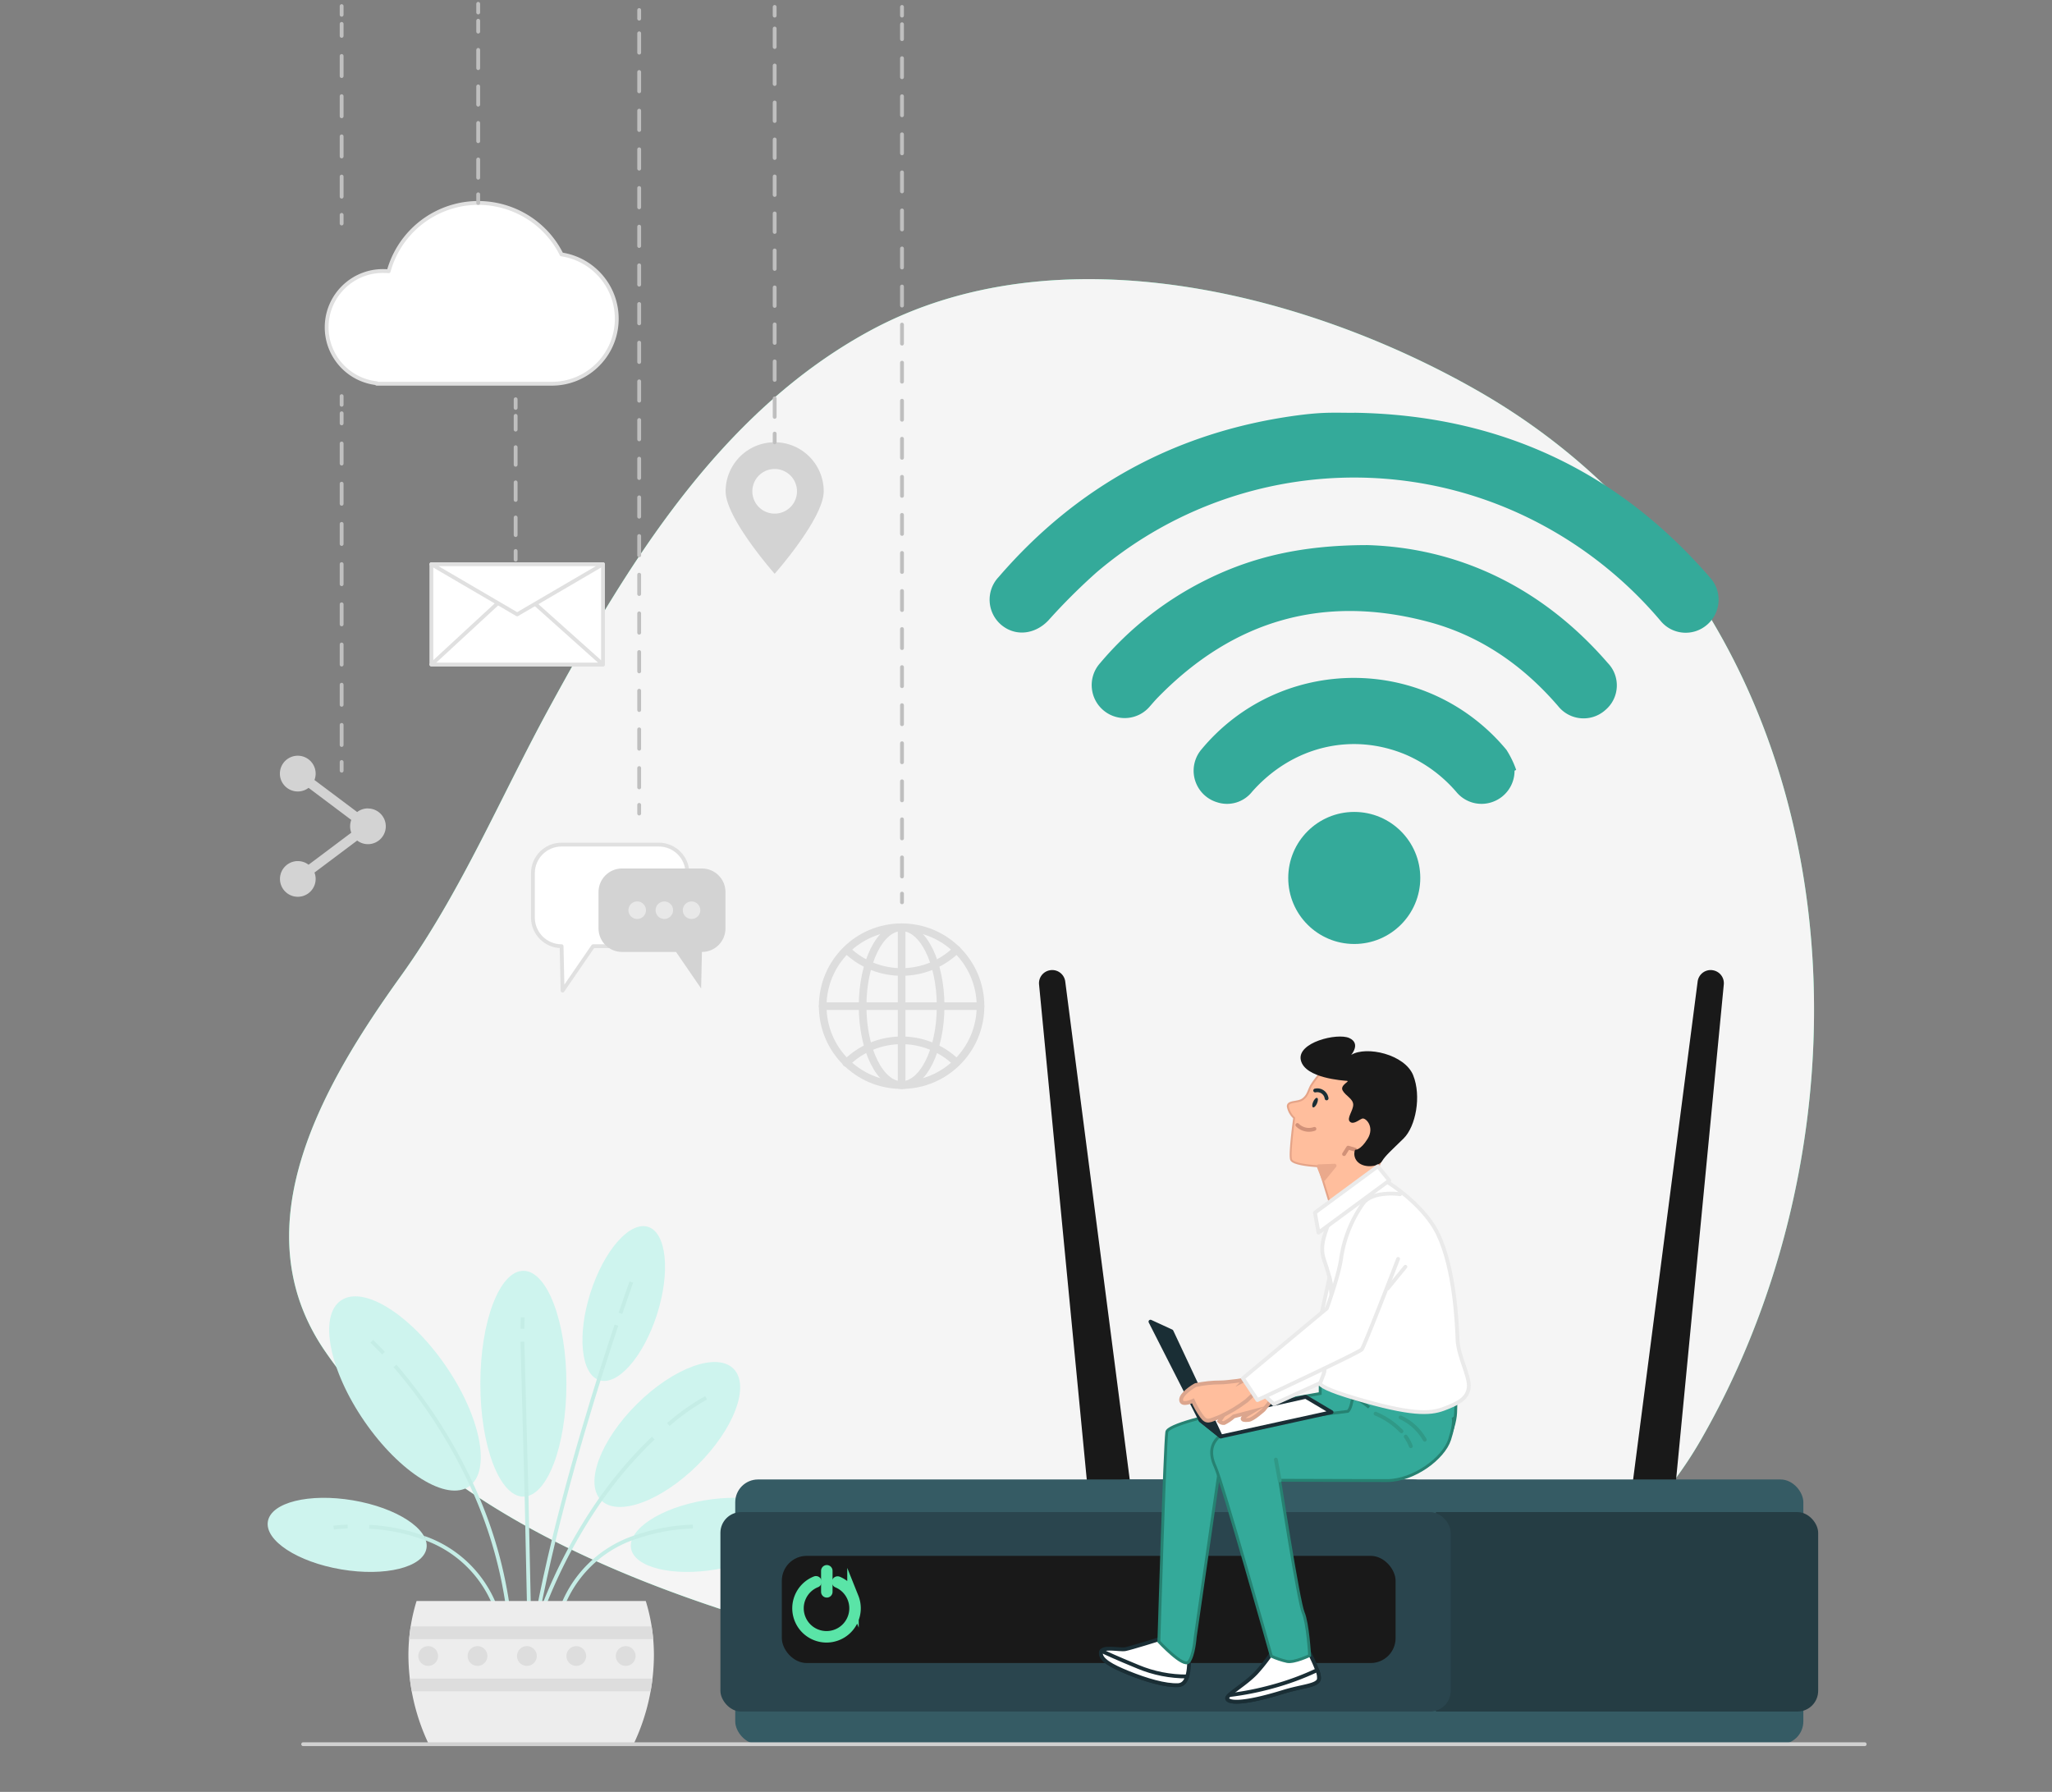 <svg xmlns="http://www.w3.org/2000/svg" id="Layer_1" data-name="Layer 1" viewBox="0 0 536 468"><rect x="0" y="0" width="536" height="468" fill="#808080" stroke="none"/><defs><style>.cls-1{fill:#cef4ee}.cls-1,.cls-10,.cls-11,.cls-12,.cls-13,.cls-2,.cls-3,.cls-4,.cls-5,.cls-6,.cls-7,.cls-8,.cls-9{stroke-width:0}.cls-2{fill:#d3d3d3}.cls-14{stroke:#268272;stroke-width:.75px}.cls-14,.cls-15,.cls-16,.cls-17,.cls-18{stroke-miterlimit:10}.cls-14,.cls-7{fill:#34aa9a}.cls-19{stroke-dasharray:0 0 0 0 0 0 4.97 4.97}.cls-16,.cls-19,.cls-20,.cls-21,.cls-22,.cls-23,.cls-24,.cls-25,.cls-26,.cls-27,.cls-28,.cls-29,.cls-30,.cls-31,.cls-32,.cls-33,.cls-34,.cls-35,.cls-36,.cls-37{stroke-linecap:round}.cls-19,.cls-20,.cls-21,.cls-22,.cls-23,.cls-24,.cls-25,.cls-26,.cls-27,.cls-28,.cls-29,.cls-30,.cls-31,.cls-32,.cls-33,.cls-34,.cls-35,.cls-36,.cls-37{stroke-linejoin:round}.cls-16,.cls-17,.cls-19,.cls-20,.cls-21,.cls-24,.cls-25,.cls-26,.cls-27,.cls-28,.cls-29,.cls-30,.cls-32,.cls-34,.cls-36,.cls-37{fill:none}.cls-19,.cls-20,.cls-21,.cls-26,.cls-29,.cls-34,.cls-36{stroke:#bfbfbf}.cls-20{stroke-dasharray:0 0 0 0 0 0 5.05 5.05}.cls-15{stroke:#dba58d}.cls-15,.cls-18{fill:#ffbe9d}.cls-21{stroke-dasharray:0 0 0 0 0 0 4.59 4.59}.cls-22,.cls-28,.cls-31{stroke:#1a2e35}.cls-22,.cls-33,.cls-35{fill:#fff}.cls-3{fill:#f5f5f5}.cls-23{fill:#eaa98c;stroke:#eaa98c}.cls-24{stroke-width:2px}.cls-24,.cls-27{stroke:#ddd}.cls-16{stroke:#5ae4a7;stroke-width:3px}.cls-25,.cls-33{stroke:#eaeaea}.cls-31,.cls-4{fill:#1a2e35}.cls-27{stroke-width:2px}.cls-29{stroke-dasharray:0 0 0 0 0 0 5.25 5.25}.cls-30{stroke:#309987}.cls-5{fill:#ddd}.cls-6{fill:#e8e8e8}.cls-8{fill:#2a454e}.cls-17{stroke:#c5ede6}.cls-32{stroke:#d19178}.cls-9{fill:#ededed}.cls-18{stroke:#e5a488;stroke-width:.5px}.cls-10{fill:#253d44}.cls-34{stroke-dasharray:0 0 0 0 0 0 4.83 4.83}.cls-11{fill:#5ae4a7}.cls-35{stroke:#e0e0e0}.cls-12{fill:#355b64}.cls-13{fill:#191919}.cls-36{stroke-dasharray:0 0 0 0 0 0 4.77 4.77}.cls-37{stroke:#d1d1d1}</style></defs><g id="DSL-Internet"><g id="Group_4521" data-name="Group 4521"><path id="Path_14063" d="M410.4 411.85a105.189 105.189 0 0 0 33.91-35.84c50.67-88.18 39.22-218.23-58.37-273.98-45.1-25.77-110.03-42.08-158.77-15.61-39.53 21.47-63.77 61.89-83.82 98.67-12.61 23.13-22.99 48.02-38.52 69.66-20.15 28.06-42.32 65.54-19.93 98.15 30.5 44.42 88.11 64.7 140.36 78.06 56.68 14.49 120.41 16.54 172.78-11.71 4.24-2.29 8.36-4.75 12.36-7.39h-.02Z" class="cls-11" data-name="Path 14063"/><path id="Path_14064" d="M410.4 411.85a105.189 105.189 0 0 0 33.91-35.84c50.67-88.18 39.22-218.23-58.37-273.98-45.1-25.77-110.03-42.08-158.77-15.61-39.53 21.47-63.77 61.89-83.82 98.67-12.61 23.13-22.99 48.02-38.52 69.66-20.15 28.06-42.32 65.54-19.93 98.15 30.5 44.42 88.11 64.7 140.36 78.06 56.68 14.49 120.41 16.54 172.78-11.71 4.24-2.29 8.36-4.75 12.36-7.39h-.02Z" class="cls-3" data-name="Path 14064"/></g><g id="Group_4522" data-name="Group 4522"><path id="Path_14065" d="M353.77 107.8c37.27.58 68.37 14.72 92.86 43 3.22 3.49 3 8.93-.49 12.16-.1.09-.2.18-.31.27-3.57 3.04-8.93 2.62-11.97-.95l-.15-.18a106.438 106.438 0 0 0-31.32-25.24c-37.58-19.97-83.54-14.96-115.95 12.62-4.42 3.94-8.62 8.12-12.57 12.53-3.52 3.73-8.7 4.32-12.42 1.12-3.59-3.14-3.96-8.59-.82-12.18.07-.08.15-.16.22-.24 20.52-23.79 46.35-37.84 77.48-42.15 2.44-.33 4.89-.6 7.35-.71 2.69-.12 5.39-.03 8.09-.03Z" class="cls-7" data-name="Path 14065"/><path id="Path_14066" d="M356.85 142.36c23.56.61 45.7 10.67 63.13 30.82 3.22 3.34 3.12 8.67-.23 11.89-.18.17-.36.33-.55.49-3.56 3.07-8.94 2.67-12.01-.9-.08-.09-.16-.19-.24-.29-9.09-10.53-20.12-18.24-33.56-21.88-27.39-7.39-51.06-.65-70.89 19.62-.74.75-1.43 1.57-2.12 2.35-3.05 3.65-8.49 4.13-12.13 1.08-3.65-3.05-4.13-8.49-1.08-12.13.06-.08.13-.15.2-.23a86.358 86.358 0 0 1 27.77-21.77c12.19-6.05 25.12-8.99 41.7-9.04Z" class="cls-7" data-name="Path 14066"/><path id="Path_14067" d="M395.61 201.3a8.615 8.615 0 0 1-5.51 8.06 8.506 8.506 0 0 1-9.6-2.41 36.625 36.625 0 0 0-13.16-9.79c-14.15-6-29.75-2.27-40.27 9.61a8.348 8.348 0 0 1-9.21 2.75c-4.54-1.4-7.09-6.22-5.69-10.76.35-1.13.92-2.17 1.69-3.06 18.26-21.96 50.87-24.95 72.82-6.69 2.48 2.06 4.76 4.35 6.82 6.84 1.05 1.64 1.91 3.4 2.54 5.24-.15.07-.3.13-.45.21Z" class="cls-7" data-name="Path 14067"/><path id="Path_14068" d="M353.74 246.55c-9.53 0-17.25-7.73-17.24-17.25 0-9.53 7.73-17.25 17.25-17.24 9.53 0 17.25 7.73 17.24 17.25 0 9.52-7.72 17.24-17.24 17.24Z" class="cls-7" data-name="Path 14068"/></g><g id="Group_4523" data-name="Group 4523"><circle id="Ellipse_366" cx="235.51" cy="262.79" r="20.61" class="cls-24" data-name="Ellipse 366"/><ellipse id="Ellipse_367" cx="235.51" cy="262.79" class="cls-27" data-name="Ellipse 367" rx="10.19" ry="20.61"/><path id="Path_14069" d="M221.32 248.21c8.03 7.61 20.63 7.53 28.56-.19" class="cls-27" data-name="Path 14069"/><path id="Path_14070" d="M249.74 277.42c-8.05-7.69-20.75-7.6-28.69.21" class="cls-27" data-name="Path 14070"/><path id="Line_80" d="M214.89 262.79h41.22" class="cls-27" data-name="Line 80"/><path id="Line_81" d="M235.51 242.18v41.22" class="cls-27" data-name="Line 81"/></g><g id="Group_4524" data-name="Group 4524"><path id="Line_82" d="M235.61 235.66v-2.26" class="cls-26" data-name="Line 82"/><path id="Line_83" d="M235.61 228.91V6.33" class="cls-19" data-name="Line 83"/><path id="Line_84" d="M235.61 4.08V1.81" class="cls-26" data-name="Line 84"/></g><path id="Path_14071" d="M202.35 115.51c-7.07 0-12.81 5.73-12.81 12.81 0 7.07 12.81 21.54 12.81 21.54s12.81-14.46 12.81-21.54-5.73-12.81-12.81-12.81Zm0 18.64a5.83 5.83 0 1 1 0-11.66 5.83 5.83 0 0 1 0 11.66Z" class="cls-2" data-name="Path 14071"/><g id="Group_4525" data-name="Group 4525"><path id="Line_85" d="M202.35 115.52v-2.27" class="cls-26" data-name="Line 85"/><path id="Line_86" d="M202.35 108.88V6.26" class="cls-34" data-name="Line 86"/><path id="Line_87" d="M202.35 4.08V1.81" class="cls-26" data-name="Line 87"/></g><g id="Group_4528" data-name="Group 4528"><path id="Path_14072" d="M172.07 220.59h-25.38c-4.14 0-7.49 3.35-7.49 7.49v11.56c0 4.14 3.35 7.49 7.49 7.49h0l.26 11.6 7.97-11.6h17.16c4.13 0 7.48-3.36 7.48-7.49v-11.56c0-4.14-3.35-7.49-7.49-7.49h0Z" class="cls-35" data-name="Path 14072"/><g id="Group_4527" data-name="Group 4527"><path id="Path_14073" d="M162.49 226.83h20.86c3.4 0 6.15 2.75 6.15 6.15v9.5c0 3.4-2.75 6.15-6.15 6.15l-.21 9.54-6.55-9.54h-14.1c-3.4 0-6.15-2.75-6.15-6.15v-9.5c0-3.4 2.75-6.15 6.15-6.15Z" class="cls-2" data-name="Path 14073"/><g id="Group_4526" data-name="Group 4526"><path id="Path_14074" d="M168.73 237.73c0-1.26-1.02-2.29-2.29-2.29s-2.29 1.02-2.29 2.29a2.29 2.29 0 0 0 2.29 2.29c1.26 0 2.29-1.02 2.29-2.28Z" class="cls-6" data-name="Path 14074"/><circle id="Ellipse_368" cx="173.53" cy="237.73" r="2.29" class="cls-6" data-name="Ellipse 368"/><circle id="Ellipse_369" cx="180.64" cy="237.73" r="2.29" class="cls-6" data-name="Ellipse 369"/></g></g></g><g id="Group_4529" data-name="Group 4529"><path id="Line_88" d="M166.96 212.48v-2.26" class="cls-26" data-name="Line 88"/><path id="Line_89" d="M166.96 205.65V7.16" class="cls-20" data-name="Line 89"/><path id="Line_90" d="M166.96 4.88V2.62" class="cls-26" data-name="Line 90"/></g><g id="Group_4530" data-name="Group 4530"><path id="Rectangle_675" d="M112.68 147.36h44.83v26.19h-44.83z" class="cls-35" data-name="Rectangle 675"/><path id="Path_14075" d="m112.68 173.56 22.05-20.37 22.78 20.37h-44.83Z" class="cls-35" data-name="Path 14075"/><path id="Path_14076" d="m112.68 147.36 22.41 13.1 22.41-13.1h-44.83Z" class="cls-35" data-name="Path 14076"/></g><g id="Group_4531" data-name="Group 4531"><path id="Line_91" d="M134.69 146.17v-2.26" class="cls-26" data-name="Line 91"/><path id="Line_92" d="M134.69 139.75v-31.14" class="cls-21" data-name="Line 92"/><path id="Line_93" d="M134.69 106.54v-2.26" class="cls-26" data-name="Line 93"/></g><path id="Path_14077" d="M146.68 66.45c-5.99-12-20.59-16.87-32.59-10.88a24.297 24.297 0 0 0-12.56 15.27c-.39-.03-.78-.05-1.17-.05-8.11-.19-14.84 6.24-15.03 14.35-.18 7.62 5.5 14.11 13.07 14.95v.13h45.34c9.38.21 17.15-7.21 17.36-16.59.2-8.54-5.99-15.9-14.43-17.18h0Z" class="cls-35" data-name="Path 14077"/><g id="Group_4532" data-name="Group 4532"><path id="Line_94" d="M124.91 53.01v-2.26" class="cls-26" data-name="Line 94"/><path id="Line_95" d="M124.91 46.42V5.41" class="cls-36" data-name="Line 95"/><path id="Line_96" d="M124.91 3.26V1" class="cls-26" data-name="Line 96"/></g><path id="Path_14078" d="M96.11 211.14c-1.02 0-2.01.33-2.81.95l-11.16-8.37c.2-.53.31-1.1.31-1.66 0-2.58-2.08-4.67-4.66-4.68-2.58 0-4.67 2.08-4.68 4.66s2.08 4.67 4.66 4.68c1.02 0 2.02-.33 2.83-.95l11.16 8.38a4.661 4.661 0 0 0 0 3.33l-11.16 8.37c-.81-.62-1.8-.95-2.81-.95-2.57 0-4.66 2.09-4.66 4.66s2.09 4.66 4.66 4.66 4.66-2.09 4.66-4.66c0-.57-.1-1.13-.31-1.66l11.16-8.37c.81.62 1.8.95 2.81.95 2.57 0 4.66-2.09 4.66-4.66s-2.09-4.66-4.66-4.66Z" class="cls-2" data-name="Path 14078"/><g id="Group_4533" data-name="Group 4533"><path id="Line_97" d="M89.24 58.38v-2.26" class="cls-26" data-name="Line 97"/><path id="Line_98" d="M89.24 51.37V6.24" class="cls-29" data-name="Line 98"/><path id="Line_99" d="M89.24 3.86V1.6" class="cls-26" data-name="Line 99"/></g><g id="Group_4534" data-name="Group 4534"><path id="Line_100" d="M89.24 201.29v-2.27" class="cls-29" data-name="Line 100"/><path id="Line_101" d="M89.24 194.58v-86.64" class="cls-29" data-name="Line 101"/><path id="Line_102" d="M89.24 105.72v-2.26" class="cls-29" data-name="Line 102"/></g><g id="Group_4538" data-name="Group 4538"><g id="Group_4535" data-name="Group 4535"><ellipse id="Ellipse_370" cx="136.71" cy="361.4" class="cls-1" data-name="Ellipse 370" rx="11.24" ry="29.49"/><ellipse id="Ellipse_371" cx="162.93" cy="340.46" class="cls-1" data-name="Ellipse 371" rx="21.01" ry="9.14" transform="rotate(-72.37 162.926 340.461)"/><path id="Path_14079" d="M89.16 409.9c-11.44-1.93-20.03-7.54-19.19-12.53s10.8-7.44 22.24-5.51c11.44 1.94 20.03 7.54 19.19 12.53-.84 4.98-10.8 7.44-22.24 5.51Z" class="cls-1" data-name="Path 14079"/><path id="Path_14080" d="M182.22 382.64c-9.56 9.48-20.85 13.59-25.22 9.18-4.37-4.41-.17-15.67 9.39-25.14 9.56-9.48 20.85-13.59 25.22-9.18 4.37 4.41.17 15.66-9.39 25.14Z" class="cls-1" data-name="Path 14080"/><path id="Path_14081" d="M116.37 356.65c9.24 13.4 11.99 27.54 6.15 31.58s-18.07-3.57-27.32-16.99c-9.24-13.42-11.99-27.54-6.15-31.58s18.07 3.58 27.32 16.99Z" class="cls-1" data-name="Path 14081"/><path id="Line_103" d="m137.51 389.41.87 40.53" class="cls-17" data-name="Line 103"/><path id="Line_104" d="m136.46 350.42 1.05 38.99" class="cls-17" data-name="Line 104"/><path id="Line_105" d="m136.53 344.06-.07 2.99" class="cls-17" data-name="Line 105"/><path id="Path_14082" d="M122.47 386.3a113.219 113.219 0 0 1 11.11 42.54" class="cls-17" data-name="Path 14082"/><path id="Path_14083" d="M103.17 356.75c7.71 8.95 14.21 18.88 19.31 29.54" class="cls-17" data-name="Path 14083"/><path id="Path_14084" d="M97.1 350.33s1.17 1.07 3.08 3.1" class="cls-17" data-name="Path 14084"/><path id="Path_14085" d="M157.7 390.46a133.086 133.086 0 0 0-18.22 36.17" class="cls-17" data-name="Path 14085"/><path id="Path_14086" d="M170.64 375.6c-4.76 4.54-9.09 9.52-12.93 14.86" class="cls-17" data-name="Path 14086"/><path id="Path_14087" d="M184.44 365.08a59.537 59.537 0 0 0-9.86 6.97" class="cls-17" data-name="Path 14087"/><path id="Path_14088" d="M157.22 357.72c-6.22 19.6-14.59 48.56-18.49 73.7" class="cls-17" data-name="Path 14088"/><path id="Path_14089" d="M161.02 346.1c-1.1 3.3-2.4 7.23-3.79 11.62" class="cls-17" data-name="Path 14089"/><path id="Path_14090" d="M164.91 334.86s-1.09 3-2.84 8.15" class="cls-17" data-name="Path 14090"/><path id="Path_14091" d="M110.83 401.68a30.791 30.791 0 0 1 19.06 19.42" class="cls-17" data-name="Path 14091"/><path id="Path_14092" d="M96.45 398.76c4.91.25 9.75 1.23 14.37 2.92" class="cls-17" data-name="Path 14092"/><path id="Path_14093" d="M87.15 398.98s1.38-.2 3.67-.29" class="cls-17" data-name="Path 14093"/><path id="Path_14094" d="M187.07 409.9c11.44-1.93 20.03-7.54 19.19-12.53s-10.8-7.44-22.24-5.51c-11.44 1.94-20.03 7.54-19.19 12.53s10.8 7.44 22.24 5.51Z" class="cls-1" data-name="Path 14094"/><path id="Path_14095" d="M165.65 401.58a30.816 30.816 0 0 0-19.31 19.52" class="cls-17" data-name="Path 14095"/><path id="Path_14096" d="M180.99 398.7c-5.23.16-10.4 1.13-15.33 2.89" class="cls-17" data-name="Path 14096"/></g><g id="Group_4537" data-name="Group 4537"><path id="Path_14098" d="M165.49 455.55a54.538 54.538 0 0 0 5.32-23.21c0-4.81-.71-9.59-2.13-14.19h-59.87a48.08 48.08 0 0 0-2.13 14.19c.04 8.03 1.86 15.96 5.32 23.21h53.5Z" class="cls-9" data-name="Path 14098"/><g id="Group_4536" data-name="Group 4536"><path id="Path_14099" d="M107.27 424.78c-.17 1.09-.31 2.2-.4 3.32h63.75c-.1-1.12-.23-2.23-.4-3.32h-62.96Z" class="cls-5" data-name="Path 14099"/><path id="Path_14100" d="M169.94 441.74c.2-1.1.37-2.2.51-3.32h-63.4c.13 1.11.31 2.22.51 3.32h62.39Z" class="cls-5" data-name="Path 14100"/></g><path id="Path_14101" d="M114.42 432.52a2.58 2.58 0 1 1-5.16 0 2.58 2.58 0 0 1 5.16 0Z" class="cls-5" data-name="Path 14101"/><path id="Path_14102" d="M127.31 432.52a2.58 2.58 0 1 1-5.16 0 2.58 2.58 0 0 1 5.16 0Z" class="cls-5" data-name="Path 14102"/><path id="Path_14103" d="M140.21 432.52a2.58 2.58 0 1 1-5.16 0 2.58 2.58 0 0 1 5.16 0Z" class="cls-5" data-name="Path 14103"/><circle id="Ellipse_372" cx="150.53" cy="432.52" r="2.58" class="cls-5" data-name="Ellipse 372"/><path id="Path_14104" d="M166.02 432.52a2.58 2.58 0 1 1-5.16 0c0-1.43 1.15-2.58 2.58-2.58a2.58 2.58 0 0 1 2.58 2.58Z" class="cls-5" data-name="Path 14104"/></g></g><g id="Group_4541" data-name="Group 4541"><path id="Path_14105" d="M447.23 253.38a3.439 3.439 0 0 0-3.79 2.97l-17.2 132.74 11.19 1.27 12.84-133.24a3.42 3.42 0 0 0-3.03-3.73h-.01Z" class="cls-13" data-name="Path 14105"/><path id="Path_14106" d="M274.46 253.38a3.433 3.433 0 0 1 3.79 2.97l17.19 132.74-11.19 1.27-12.84-133.24a3.42 3.42 0 0 1 3.03-3.73h.01Z" class="cls-13" data-name="Path 14106"/><g id="Group_4540" data-name="Group 4540"><rect id="Rectangle_676" width="183.02" height="69.14" x="288.03" y="386.41" class="cls-12" data-name="Rectangle 676" rx="5.95" ry="5.95"/><rect id="Rectangle_677" width="190.76" height="52.09" x="284.16" y="394.93" class="cls-10" data-name="Rectangle 677" rx="5.41" ry="5.41"/><rect id="Rectangle_678" width="183.02" height="69.14" x="192.05" y="386.41" class="cls-12" data-name="Rectangle 678" rx="5.95" ry="5.95"/><rect id="Rectangle_679" width="190.76" height="52.09" x="188.18" y="394.93" class="cls-8" data-name="Rectangle 679" rx="5.41" ry="5.41"/><rect id="Rectangle_680" width="160.32" height="27.99" x="204.22" y="406.36" class="cls-13" data-name="Rectangle 680" rx="6.5" ry="6.5"/><g id="Group_4539" data-name="Group 4539"><path id="Path_14107" d="M213.13 413.14c-3.82 1.53-5.68 5.86-4.15 9.68 1.53 3.82 5.86 5.68 9.68 4.15 3.82-1.53 5.68-5.86 4.15-9.68a7.4 7.4 0 0 0-4.02-4.09" class="cls-16" data-name="Path 14107"/><path id="Line_106" d="M215.97 410.26v5.5" class="cls-16" data-name="Line 106"/></g></g></g><g id="Group_4549" data-name="Group 4549"><g id="Group_4542" data-name="Group 4542"><path id="Path_14108" d="M302.73 428.15s-7.24 2.27-8.77 2.57c-1.54.3-6.26-.93-6.39.92s2.72 3.48 7.27 5.31c4.55 1.83 9.54 3.33 12.92 3.17s2.74-6.82 2.92-7.97-7.94-4.02-7.94-4.02h0Z" class="cls-22" data-name="Path 14108"/><path id="Path_14109" d="M297.21 435.31c-5.67-2.33-8.3-3.55-9.47-4.12-.11.13-.17.29-.18.46-.15 1.85 2.72 3.48 7.27 5.31 4.55 1.83 9.54 3.33 12.92 3.17 1.27-.06 1.96-1.02 2.36-2.27-4.43.03-8.82-.84-12.91-2.55h0Z" class="cls-22" data-name="Path 14109"/></g><path id="Path_14110" d="m346.75 360.17-1.9 1.04v2.75s-39.56 6.59-40.07 10.05-2.07 54.75-2.07 54.75 6.38 6.87 7.76 5.32 1.73-6.52 1.73-6.52l6.56-45.44s44.56 4.1 51.29 2.03c6.73-2.07 10-11.03 10.17-15.17s.17-6.03.17-6.03l-30.35-4.14-3.27 1.38h-.02Z" class="cls-14" data-name="Path 14110"/><g id="Group_4543" data-name="Group 4543"><path id="Path_14111" d="M333.3 430s-.1.17-.29.47a44.96 44.96 0 0 1-4.88 6.43c-2.93 3.1-7.76 5.69-7.59 6.72s3.45 1.73 14.65-1.73c5.04-1.56 8.79-1.56 9.31-3.27s-3.62-9.13-3.62-9.13l-7.59.52h0Z" class="cls-22" data-name="Path 14111"/><path id="Path_14112" d="M344.51 438.62c.07-.84-.09-1.67-.44-2.43a70.56 70.56 0 0 1-11.79 4.33 75.94 75.94 0 0 1-11.18 2.2c-.37.36-.59.67-.54.89.17 1.04 3.45 1.73 14.65-1.73 5.04-1.56 8.79-1.56 9.31-3.27h0Z" class="cls-22" data-name="Path 14112"/></g><path id="Path_14113" d="M357.62 367.58s-4.14-3.62-4.49-1.56-1.04 2.59-1.04 2.59-28.97 3.45-32.24 5.52c-3.27 2.07-4.31 4.83-2.41 8.96s14.65 49.48 14.65 49.48c1.33.6 2.72 1.07 4.14 1.38 1.9.34 5.86-1.56 5.86-1.56s-.48-8.45-1.69-11.21-6.14-34.56-6.14-34.56 20.94.08 28 .08 14.82-5.86 16.38-10.69.86-5.86.86-5.86" class="cls-14" data-name="Path 14113"/><path id="Line_107" d="m334.26 386.64-.99-5.43" class="cls-30" data-name="Line 107"/><path id="Path_14114" d="M367.19 375.21c.55.78 1 1.62 1.34 2.51" class="cls-30" data-name="Path 14114"/><path id="Path_14115" d="M359.31 369.22c2.55 1.05 4.85 2.62 6.77 4.61" class="cls-30" data-name="Path 14115"/><path id="Path_14116" d="M365.86 370.2c2.66 1.23 4.87 3.27 6.3 5.83" class="cls-30" data-name="Path 14116"/><g id="Group_4544" data-name="Group 4544"><path id="Path_14117" d="M347.18 317.87s-.02.24-.05.68c-.15 2.43-2.85 6.06-1.24 10.6 3.66 10.32 2.92 17.9 2.59 15.69.52 3.45-2.59 10.86-2.59 13.28s-6.38 2.78 8.1 7.09c14.48 4.31 19.48 4.11 23.11 2.74s6.2-2.59 6.55-5.52-2.76-8.1-2.93-12.59-.79-18.51-5.09-27.48c-4.31-8.96-15.69-15.17-15.69-15.17l-12.76 10.69h0Z" class="cls-33" data-name="Path 14117"/><path id="Line_108" d="m362.45 336.55 4.65-5.69" class="cls-25" data-name="Line 108"/></g><g id="Group_4545" data-name="Group 4545"><path id="Path_14122" d="M345.54 279.62a25.004 25.004 0 0 0-3.11 3.99c-.75 1.48-.86 2.56-2.17 3.51s-3.94.35-3.87 1.88c.21 1.15.8 2.21 1.66 2.99 0 0-1.3 9.36-.81 10.85s7.18 1.76 7.18 1.76l3.41 11.12 12.06-8.17.32-3.24a51.81 51.81 0 0 1 4.25-8.41c1.79-3.04.99-11.08-3.33-14.54s-10.06-3.1-11.82-3.23c-1.38.1-2.7.61-3.78 1.48Z" class="cls-18" data-name="Path 14122"/><path id="Path_14123" d="M338.88 293.83a4.259 4.259 0 0 0 4.46 1.01" class="cls-32" data-name="Path 14123"/><path id="Path_14124" d="M344.01 288.2c-.3.68-.75 1.14-1.04 1.02s-.26-.77.04-1.45.75-1.14 1.04-1.02.25.77-.04 1.45Z" class="cls-4" data-name="Path 14124"/><path id="Path_14125" d="M343.54 284.82c1.31-.31 2.63.5 2.94 1.82.02.08.03.16.04.24" class="cls-28" data-name="Path 14125"/><path id="Path_14126" d="m344.44 304.61 4.17-.15-2.85 3.49-1.32-3.34Z" class="cls-23" data-name="Path 14126"/><path id="Path_14127" d="m353.96 300.28-1.81-.54-1.07 1.69" class="cls-32" data-name="Path 14127"/></g><path id="Path_14128" d="M352.95 275.51s2.61-2.99-.52-4.4-13.77 1.16-12.63 5.84 11.08 5.26 12.03 5.35-1.9 1.09-1.12 2.51 2.69 2.13 2.76 3.65-1.78 3.6-.88 4.49 2.31-.44 3.21-.79 3.37 2.14 1.43 5.28c-1.95 3.14-3.27 2.85-3.27 2.85-.47 1.2-.11 2.56.89 3.37 1.74 1.49 5.27 1.06 6.16-.4s2.41-2.76 5.61-5.9c3.19-3.14 4.71-11.07 2.51-16.53-2.21-5.46-12.19-7.73-16.18-5.32Z" class="cls-13" data-name="Path 14128"/><path id="Path_14129" d="m359.9 304.62-16.43 12.1.94 5.22 18.49-13.62-2.99-3.7Z" class="cls-33" data-name="Path 14129"/><g id="Group_4546" data-name="Group 4546"><path id="Path_14130" d="m318.89 375.18 28.93-6.34-6.76-4.01-27.46 6.12 5.28 4.22Z" class="cls-22" data-name="Path 14130"/><path id="Path_14131" d="m306.01 347.72 12.88 27.46-5.28-4.22-13.1-25.77 5.5 2.53Z" class="cls-31" data-name="Path 14131"/></g><g id="Group_4547" data-name="Group 4547"><path id="Path_14132" d="m329.28 363.5-6.67 1.73-4.14 5.98c.34.33.8.5 1.27.46.92-.45 1.78-1.03 2.53-1.73l4.83-1.27s-2.53 1.49-2.53 1.84.46.46 1.61.34 3.91-2.64 3.91-2.64l1.84-2.3-2.64-2.41Z" class="cls-15" data-name="Path 14132"/><path id="Path_14133" d="m347.29 333.57-3.41 15.56-14.6 14.38 3.45 3.22 12.12-5.52.84-2.19 2.93-13.04-1.33-12.41Z" class="cls-33" data-name="Path 14133"/></g><g id="Group_4548" data-name="Group 4548"><path id="Path_14134" d="M325.24 360.37s-4.66.69-6.38.69c-2.2 0-4.39.23-6.55.69-.69.34-3.96 2.41-3.79 3.96s3.1.17 3.1.17c.61 1.4 1.36 2.72 2.24 3.96 1.37 1.9 2.07 1.2 4.83.17 2.44-1.13 4.76-2.52 6.9-4.14l2.41-2.24-2.76-3.27-.02.02Z" class="cls-15" data-name="Path 14134"/><path id="Path_14135" d="M365.72 311.9s-7.07-1.04-9.66 2.41a33.278 33.278 0 0 0-5.69 13.96c-.52 4.49-3.79 13.45-3.79 13.45l-21.92 18.26 3.79 5.69s26.59-12.39 27.27-13.25 9.48-23.62 9.48-23.62" class="cls-33" data-name="Path 14135"/></g></g><path id="Line_109" d="M79.19 455.55h407.88" class="cls-37" data-name="Line 109"/></g></svg>